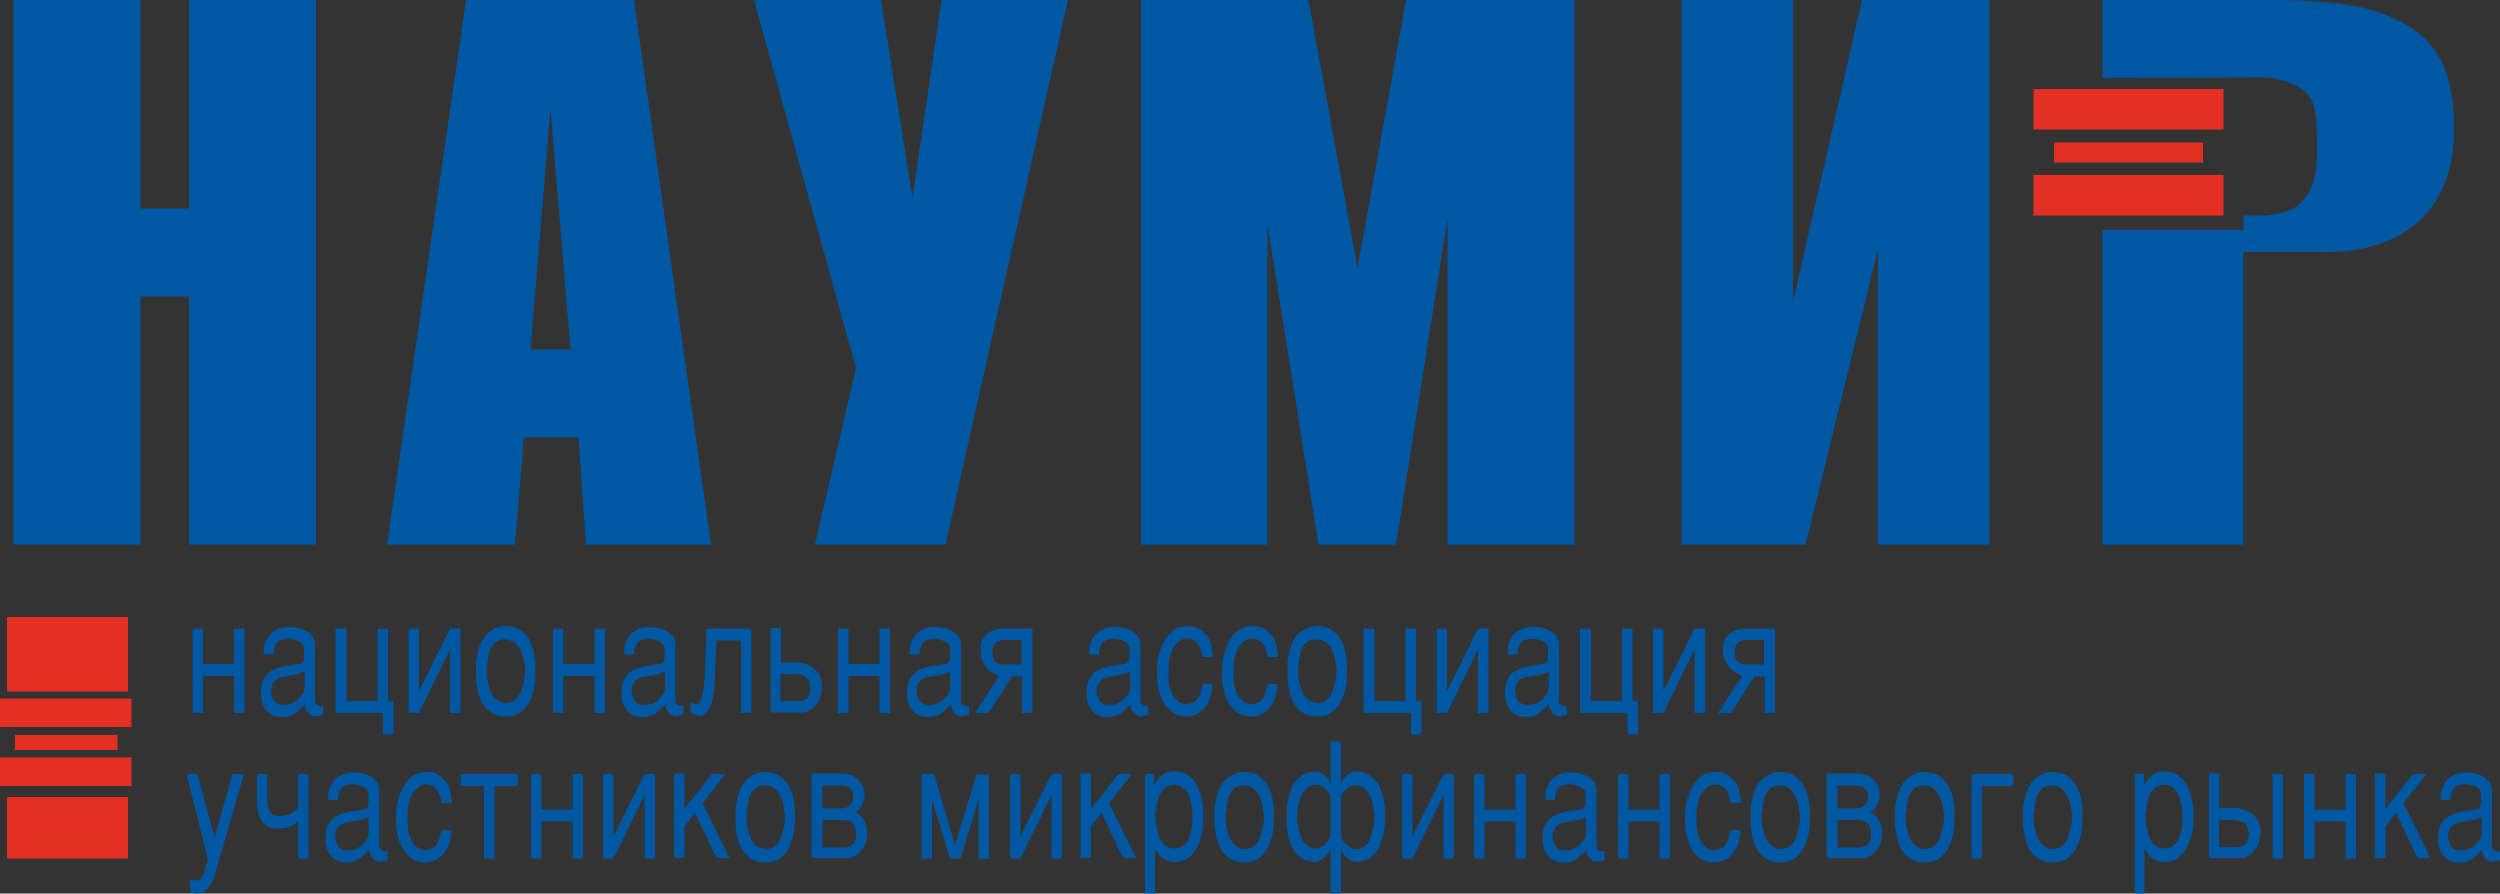 <?xml version="1.0" encoding="utf-8"?>
<!-- Generator: Adobe Illustrator 22.0.1, SVG Export Plug-In . SVG Version: 6.00 Build 0)  -->
<svg version="1.1" id="Слой_1" xmlns="http://www.w3.org/2000/svg" xmlns:xlink="http://www.w3.org/1999/xlink" x="0px" y="0px"
	 viewBox="0 0 500 178.7" style="enable-background:new 0 0 500 178.7;" xml:space="preserve">
<rect x="0" y="0" width="500" height="178.7" fill="#333333" stroke="none"/>
<style type="text/css">
	.st0{fill:#0058A2;}
	.st1{fill:#E43024;}
	.st2{fill:#FFFFFF;}
</style>
<g>
	<path class="st0" d="M46.8,125.7h2.1v16.9h-2.1v-7.4h-6.2v7.4h-2.1v-16.9h2.1v7.1h6.2V125.7z"/>
	<path class="st0" d="M64.6,143l-1.8,0.3c-1.1-0.4-1.8-1.2-1.8-2.4c-1,0.9-1.6,1.5-1.9,1.7c-0.6,0.5-1.4,0.7-2.3,0.8
		c-1.5,0.1-2.7-0.3-3.5-1.3c-0.8-1-1.2-2.3-1.1-3.9c0.1-2.3,1.1-3.7,2.8-4.4c1-0.4,2-0.6,2.8-0.7c0.2,0,0.5-0.1,0.8-0.1
		c0.3-0.1,0.7-0.1,1.2-0.2c0.7-0.1,1-0.6,1-1.3v-2c-0.1-0.6-0.6-1.1-1.5-1.4c-0.7-0.3-1.4-0.4-2.1-0.3c-1.7,0.1-2.5,1.1-2.5,3.1h-2
		l0.1-1.5c0.3-1.5,1-2.6,2.2-3.3c0.7-0.4,1.5-0.7,2.4-0.7c1.9-0.1,3.5,0.4,4.7,1.4c0.6,0.6,0.9,1.3,0.9,2.1v11.3
		c0,0.3,0.1,0.5,0.4,0.7c0.2,0.2,0.5,0.3,0.8,0.3c0.1,0,0.2,0,0.4-0.1V143z M56.7,141c1.3,0,2.3-0.4,3.2-1.4c0.7-0.7,1-1.4,1-1.9
		v-3.4c-0.5,0.3-1.2,0.5-2.1,0.7c-0.3,0.1-0.7,0.2-1.1,0.2c-0.4,0.1-0.7,0.1-1.1,0.2c-1.6,0.3-2.3,1.2-2.4,2.7
		C54.3,140,55.1,141,56.7,141z"/>
	<path class="st0" d="M67.2,125.7h2.1v14.5h6.2v-14.5h2.1v14.5h1.1v6.7h-2.1v-4.3h-9.5V125.7z"/>
	<path class="st0" d="M92.1,125.7v16.9H90v-12.7l-6.2,12.7h-2.1v-16.9h2.1v12.5l6.2-12.5H92.1z"/>
	<path class="st0" d="M101.2,125.2c1.6,0,2.9,0.6,4,1.8c0.9,1.1,1.5,2.5,1.7,4.2c0.1,0.5,0.1,1,0.2,1.5c0,0.5,0,1,0,1.5
		c0,2.5-0.4,4.5-1.2,6.1c-1,2-2.6,3-4.8,3c-1.6,0-3-0.6-4-1.8c-0.9-1-1.5-2.5-1.7-4.2c-0.1-0.5-0.1-1-0.2-1.5c0-0.5,0-1,0-1.5
		s0-1,0-1.5c0-0.5,0.1-1,0.2-1.5c0.4-2.6,1.4-4.4,3-5.3C99.3,125.5,100.3,125.2,101.2,125.2z M104.5,131.1c-0.4-1.2-0.9-2.1-1.6-2.6
		c-0.6-0.4-1.2-0.6-1.8-0.6c-1.5-0.2-2.6,0.7-3.3,2.6c-0.3,1.8-0.5,3.1-0.5,3.8c0,1.1,0.2,2.1,0.5,3.1c0.4,1.3,0.9,2.1,1.6,2.6
		c0.6,0.4,1.2,0.6,1.8,0.6c1.5,0,2.5-0.9,3.1-2.6c0.4-1.3,0.7-2.5,0.7-3.8C105,133.2,104.9,132.2,104.5,131.1z"/>
	<path class="st0" d="M118.9,125.7h2.1v16.9h-2.1v-7.4h-6.2v7.4h-2.1v-16.9h2.1v7.1h6.2V125.7z"/>
	<path class="st0" d="M136.7,143l-1.8,0.3c-1.1-0.4-1.8-1.2-1.8-2.4c-1,0.9-1.6,1.5-1.9,1.7c-0.6,0.5-1.4,0.7-2.3,0.8
		c-1.5,0.1-2.7-0.3-3.5-1.3c-0.8-1-1.2-2.3-1.1-3.9c0.1-2.3,1.1-3.7,2.8-4.4c1-0.4,2-0.6,2.8-0.7c0.2,0,0.5-0.1,0.8-0.1
		c0.3-0.1,0.7-0.1,1.2-0.2c0.7-0.1,1-0.6,1-1.3v-2c-0.1-0.6-0.6-1.1-1.5-1.4c-0.7-0.3-1.4-0.4-2.1-0.3c-1.7,0.1-2.5,1.1-2.5,3.1h-2
		l0.1-1.5c0.3-1.5,1-2.6,2.2-3.3c0.7-0.4,1.5-0.7,2.4-0.7c1.9-0.1,3.5,0.4,4.7,1.4c0.6,0.6,0.9,1.3,0.9,2.1v11.3
		c0,0.3,0.1,0.5,0.4,0.7c0.2,0.2,0.5,0.3,0.8,0.3c0.1,0,0.2,0,0.4-0.1V143z M128.8,141c1.3,0,2.3-0.4,3.2-1.4c0.7-0.7,1-1.4,1-1.9
		v-3.4c-0.5,0.3-1.2,0.5-2.1,0.7c-0.3,0.1-0.7,0.2-1.1,0.2c-0.4,0.1-0.7,0.1-1.1,0.2c-1.6,0.3-2.3,1.2-2.4,2.7
		C126.5,140,127.2,141,128.8,141z"/>
	<path class="st0" d="M138.1,142.6v-2.2l0.4,0.2c0.3,0.2,0.6,0.3,0.9,0.3c0.4,0,0.8-0.7,1.1-2.2c0.1-0.6,0.3-1.3,0.3-2
		c0.1-0.7,0.1-1.4,0.2-2.2l0.3-8.8h9v16.9h-2.1v-14.5h-4.9l-0.4,9c-0.1,2.5-0.7,4.4-1.7,5.5c-0.3,0.4-0.7,0.6-1.2,0.6
		C139.3,143.1,138.7,142.9,138.1,142.6z"/>
	<path class="st0" d="M163,133.9c0.9,0.8,1.4,1.9,1.4,3.2c0,1.8-0.5,3.2-1.6,4.3c-0.8,0.7-1.5,1.1-2.1,1.1h-6.6v-16.9h2.1v6.9h3.5
		C160.9,132.6,162,133,163,133.9z M162,138.2c0.1-0.3,0.1-0.7,0-1.1c-0.1-0.9-0.5-1.6-1.1-1.9c-0.4-0.2-1.2-0.4-2.1-0.4h-2.7v5.4
		h3.6C161.1,140.3,161.8,139.6,162,138.2z"/>
	<path class="st0" d="M175.9,125.7h2.1v16.9h-2.1v-7.4h-6.2v7.4h-2.1v-16.9h2.1v7.1h6.2V125.7z"/>
	<path class="st0" d="M193.8,143l-1.8,0.3c-1.1-0.4-1.8-1.2-1.8-2.4c-1,0.9-1.6,1.5-1.9,1.7c-0.6,0.5-1.4,0.7-2.3,0.8
		c-1.5,0.1-2.7-0.3-3.5-1.3c-0.8-1-1.2-2.3-1.1-3.9c0.1-2.3,1.1-3.7,2.8-4.4c1-0.4,2-0.6,2.8-0.7c0.2,0,0.5-0.1,0.8-0.1
		c0.3-0.1,0.7-0.1,1.2-0.2c0.7-0.1,1-0.6,1-1.3v-2c-0.1-0.6-0.6-1.1-1.5-1.4c-0.7-0.3-1.4-0.4-2.1-0.3c-1.7,0.1-2.5,1.1-2.5,3.1h-2
		l0.1-1.5c0.3-1.5,1-2.6,2.2-3.3c0.7-0.4,1.5-0.7,2.4-0.7c1.9-0.1,3.5,0.4,4.7,1.4c0.6,0.6,0.9,1.3,0.9,2.1v11.3
		c0,0.3,0.1,0.5,0.4,0.7c0.2,0.2,0.5,0.3,0.8,0.3c0.1,0,0.2,0,0.4-0.1V143z M185.8,141c1.3,0,2.3-0.4,3.2-1.4c0.7-0.7,1-1.4,1-1.9
		v-3.4c-0.5,0.3-1.2,0.5-2.1,0.7c-0.3,0.1-0.7,0.2-1.1,0.2c-0.4,0.1-0.7,0.1-1.1,0.2c-1.6,0.3-2.3,1.2-2.4,2.7
		C183.5,140,184.3,141,185.8,141z"/>
	<path class="st0" d="M196.1,129.8c0-1.4,0.5-2.4,1.4-3.1c0.8-0.6,1.9-1,3.2-1h5.8v16.9h-2.1v-7.3h-2l-4.7,7.3H195l4.8-7.4
		c-0.1,0-0.2-0.1-0.4-0.2c-0.2-0.1-0.4-0.2-0.6-0.3c-1-0.5-1.8-1.3-2.2-2.3C196.2,131.7,196.1,130.8,196.1,129.8z M200.9,132.9h3.4
		V128H201c-1.7,0-2.5,0.9-2.5,2.6C198.5,132.2,199.3,132.9,200.9,132.9z"/>
	<path class="st0" d="M229.7,143l-1.8,0.3c-1.1-0.4-1.8-1.2-1.8-2.4c-1,0.9-1.6,1.5-1.9,1.7c-0.6,0.5-1.4,0.7-2.3,0.8
		c-1.5,0.1-2.7-0.3-3.5-1.3c-0.8-1-1.2-2.3-1.1-3.9c0.1-2.3,1.1-3.7,2.8-4.4c1-0.4,2-0.6,2.8-0.7c0.2,0,0.5-0.1,0.8-0.1
		c0.3-0.1,0.7-0.1,1.2-0.2c0.7-0.1,1-0.6,1-1.3v-2c-0.1-0.6-0.6-1.1-1.5-1.4c-0.7-0.3-1.4-0.4-2.1-0.3c-1.7,0.1-2.5,1.1-2.5,3.1h-2
		l0.1-1.5c0.3-1.5,1-2.6,2.2-3.3c0.7-0.4,1.5-0.7,2.4-0.7c1.9-0.1,3.5,0.4,4.7,1.4c0.6,0.6,0.9,1.3,0.9,2.1v11.3
		c0,0.3,0.1,0.5,0.4,0.7c0.2,0.2,0.5,0.3,0.8,0.3c0.1,0,0.2,0,0.4-0.1V143z M221.8,141c1.3,0,2.3-0.4,3.2-1.4c0.7-0.7,1-1.4,1-1.9
		v-3.4c-0.5,0.3-1.2,0.5-2.1,0.7c-0.3,0.1-0.7,0.2-1.1,0.2c-0.4,0.1-0.7,0.1-1.1,0.2c-1.6,0.3-2.3,1.2-2.4,2.7
		C219.4,140,220.2,141,221.8,141z"/>
	<path class="st0" d="M236.9,143.3c-1-0.1-2-0.4-2.8-1.1c-0.8-0.7-1.4-1.5-1.8-2.5c-0.7-1.7-1-3.6-0.9-5.7c0-2.5,0.7-4.7,1.9-6.5
		c1-1.5,2.3-2.2,4-2.3c1.5-0.1,2.7,0.4,3.7,1.5c0.9,0.7,1.4,2.2,1.6,4.7h-2.1c-0.3-2.5-1.4-3.7-3.2-3.7c-1.2,0.1-2.1,0.9-2.8,2.2
		c-0.5,1-0.8,2.3-0.8,3.8c-0.1,2,0.1,3.5,0.5,4.5c0.7,1.8,1.8,2.7,3.2,2.6c0.5,0,1-0.2,1.5-0.5c0.5-0.3,0.8-0.8,1-1.3
		c0.2-0.5,0.4-1.3,0.6-2.2h2c-0.1,2.7-1,4.7-2.8,5.8C238.9,143.1,237.9,143.4,236.9,143.3z"/>
	<path class="st0" d="M249.9,143.3c-1-0.1-2-0.4-2.8-1.1c-0.8-0.7-1.4-1.5-1.8-2.5c-0.7-1.7-1-3.6-0.9-5.7c0-2.5,0.7-4.7,1.9-6.5
		c1-1.5,2.3-2.2,4-2.3c1.5-0.1,2.7,0.4,3.7,1.5c0.9,0.7,1.4,2.2,1.6,4.7h-2.1c-0.3-2.5-1.4-3.7-3.2-3.7c-1.2,0.1-2.1,0.9-2.8,2.2
		c-0.5,1-0.8,2.3-0.8,3.8c-0.1,2,0.1,3.5,0.5,4.5c0.7,1.8,1.8,2.7,3.2,2.6c0.5,0,1-0.2,1.5-0.5c0.5-0.3,0.8-0.8,1-1.3
		c0.2-0.5,0.4-1.3,0.6-2.2h2c-0.1,2.7-1,4.7-2.8,5.8C251.9,143.1,251,143.4,249.9,143.3z"/>
	<path class="st0" d="M263.5,125.2c1.6,0,2.9,0.6,4,1.8c0.9,1.1,1.5,2.5,1.7,4.2c0.1,0.5,0.1,1,0.2,1.5c0,0.5,0,1,0,1.5
		c0,2.5-0.4,4.5-1.2,6.1c-1,2-2.6,3-4.8,3c-1.6,0-3-0.6-4-1.8c-0.9-1-1.5-2.5-1.7-4.2c-0.1-0.5-0.1-1-0.2-1.5c0-0.5,0-1,0-1.5
		s0-1,0-1.5c0-0.5,0.1-1,0.2-1.5c0.4-2.6,1.4-4.4,3-5.3C261.6,125.5,262.5,125.2,263.5,125.2z M266.8,131.1
		c-0.4-1.2-0.9-2.1-1.6-2.6c-0.6-0.4-1.2-0.6-1.8-0.6c-1.5-0.2-2.6,0.7-3.3,2.6c-0.3,1.8-0.5,3.1-0.5,3.8c0,1.1,0.2,2.1,0.5,3.1
		c0.4,1.3,0.9,2.1,1.6,2.6c0.6,0.4,1.2,0.6,1.8,0.6c1.5,0,2.5-0.9,3.1-2.6c0.4-1.3,0.7-2.5,0.7-3.8
		C267.3,133.2,267.1,132.2,266.8,131.1z"/>
	<path class="st0" d="M272.8,125.7h2.1v14.5h6.2v-14.5h2.1v14.5h1.1v6.7h-2.1v-4.3h-9.5V125.7z"/>
	<path class="st0" d="M297.7,125.7v16.9h-2.1v-12.7l-6.2,12.7h-2.1v-16.9h2.1v12.5l6.2-12.5H297.7z"/>
	<path class="st0" d="M313.4,143l-1.8,0.3c-1.1-0.4-1.8-1.2-1.8-2.4c-1,0.9-1.6,1.5-1.9,1.7c-0.6,0.5-1.4,0.7-2.3,0.8
		c-1.5,0.1-2.7-0.3-3.5-1.3c-0.8-1-1.2-2.3-1.1-3.9c0.1-2.3,1.1-3.7,2.8-4.4c1-0.4,2-0.6,2.8-0.7c0.2,0,0.5-0.1,0.8-0.1
		c0.3-0.1,0.7-0.1,1.2-0.2c0.7-0.1,1-0.6,1-1.3v-2c-0.1-0.6-0.6-1.1-1.5-1.4c-0.7-0.3-1.4-0.4-2.1-0.3c-1.7,0.1-2.5,1.1-2.5,3.1h-2
		l0.1-1.5c0.3-1.5,1-2.6,2.2-3.3c0.7-0.4,1.5-0.7,2.4-0.7c1.9-0.1,3.5,0.4,4.7,1.4c0.6,0.6,0.9,1.3,0.9,2.1v11.3
		c0,0.3,0.1,0.5,0.4,0.7c0.2,0.2,0.5,0.3,0.8,0.3c0.1,0,0.2,0,0.4-0.1V143z M305.5,141c1.3,0,2.3-0.4,3.2-1.4c0.7-0.7,1-1.4,1-1.9
		v-3.4c-0.5,0.3-1.2,0.5-2.1,0.7c-0.3,0.1-0.7,0.2-1.1,0.2c-0.4,0.1-0.7,0.1-1.1,0.2c-1.6,0.3-2.3,1.2-2.4,2.7
		C303.2,140,303.9,141,305.5,141z"/>
	<path class="st0" d="M316.1,125.7h2.1v14.5h6.2v-14.5h2.1v14.5h1.1v6.7h-2.1v-4.3h-9.5V125.7z"/>
	<path class="st0" d="M341,125.7v16.9h-2.1v-12.7l-6.2,12.7h-2.1v-16.9h2.1v12.5l6.2-12.5H341z"/>
	<path class="st0" d="M344.6,129.8c0-1.4,0.5-2.4,1.4-3.1c0.8-0.6,1.9-1,3.2-1h5.8v16.9h-2.1v-7.3h-2l-4.7,7.3h-2.6l4.8-7.4
		c-0.1,0-0.2-0.1-0.4-0.2c-0.2-0.1-0.4-0.2-0.6-0.3c-1-0.5-1.8-1.3-2.2-2.3C344.7,131.7,344.6,130.8,344.6,129.8z M349.4,132.9h3.4
		V128h-3.4c-1.7,0-2.5,0.9-2.5,2.6C347,132.2,347.8,132.9,349.4,132.9z"/>
	<path class="st0" d="M39.1,178.7c-0.4,0-0.8-0.2-1.1-0.4v-2.5c0.4,0.2,0.8,0.3,1.2,0.3c0.7,0,1.3-0.5,1.6-1.5l0.8-2.7l-4.3-17.1
		h2.2l3.4,12.7l3.6-12.7h2.3l-6,20.7C42,177.7,40.8,178.8,39.1,178.7z"/>
	<path class="st0" d="M53.5,160c0,2.2,0.7,3.2,2.2,3.2c1.9,0,3.2-0.6,3.9-1.7v-6.7h2.1v16.9h-2.1v-7.6c-0.6,1-1.9,1.6-4,1.6
		c-1.6,0-2.8-0.6-3.4-1.7c-0.5-0.9-0.8-2.2-0.8-4.1v-5.1h2.1V160z"/>
	<path class="st0" d="M77.5,172.1l-1.8,0.3c-1.1-0.4-1.8-1.2-1.8-2.4c-1,0.9-1.6,1.5-1.9,1.7c-0.6,0.5-1.4,0.7-2.3,0.8
		c-1.5,0.1-2.7-0.3-3.5-1.3c-0.8-1-1.2-2.3-1.1-3.9c0.1-2.3,1.1-3.7,2.8-4.4c1-0.4,2-0.6,2.8-0.7c0.2,0,0.5-0.1,0.8-0.1
		c0.3-0.1,0.7-0.1,1.2-0.2c0.7-0.1,1-0.6,1-1.3v-2c-0.1-0.6-0.6-1.1-1.5-1.4c-0.7-0.3-1.4-0.4-2.1-0.3c-1.7,0.1-2.5,1.1-2.5,3.1h-2
		l0.1-1.5c0.3-1.5,1-2.6,2.2-3.3c0.7-0.4,1.5-0.7,2.4-0.7c1.9-0.1,3.5,0.4,4.7,1.4c0.6,0.6,0.9,1.3,0.9,2.1v11.3
		c0,0.3,0.1,0.5,0.4,0.7c0.2,0.2,0.5,0.3,0.8,0.3c0.1,0,0.2,0,0.4-0.1V172.1z M69.5,170.1c1.3,0,2.3-0.4,3.2-1.4
		c0.7-0.7,1-1.4,1-1.9v-3.4c-0.5,0.3-1.2,0.5-2.1,0.7c-0.3,0.1-0.7,0.2-1.1,0.2c-0.4,0.1-0.7,0.1-1.1,0.2c-1.6,0.3-2.3,1.2-2.4,2.7
		C67.2,169.1,68,170.1,69.5,170.1z"/>
	<path class="st0" d="M84.7,172.5c-1-0.1-2-0.4-2.8-1.1c-0.8-0.7-1.4-1.5-1.8-2.5c-0.7-1.7-1-3.6-0.9-5.7c0-2.5,0.7-4.7,1.9-6.5
		c1-1.5,2.3-2.2,4-2.3c1.5-0.1,2.7,0.4,3.7,1.5c0.9,0.7,1.4,2.2,1.6,4.7h-2.1c-0.3-2.5-1.4-3.7-3.2-3.7c-1.2,0.1-2.1,0.9-2.8,2.2
		c-0.5,1-0.8,2.3-0.8,3.8c-0.1,2,0.1,3.5,0.5,4.5c0.7,1.8,1.8,2.7,3.2,2.6c0.5,0,1-0.2,1.5-0.5c0.5-0.3,0.8-0.8,1-1.3
		c0.2-0.5,0.4-1.3,0.6-2.2h2c-0.1,2.7-1,4.7-2.8,5.8C86.7,172.3,85.7,172.5,84.7,172.5z"/>
	<path class="st0" d="M98.9,157.2v14.5h-2.1v-14.5h-4.7v-2.4h11.5v2.4H98.9z"/>
	<path class="st0" d="M114.5,154.8h2.1v16.9h-2.1v-7.4h-6.2v7.4h-2.1v-16.9h2.1v7.1h6.2V154.8z"/>
	<path class="st0" d="M131,154.8v16.9h-2.1V159l-6.2,12.7h-2.1v-16.9h2.1v12.5l6.2-12.5H131z"/>
	<path class="st0" d="M142.4,154.8h2.7l-4.6,5.8l5.4,11h-2.6l-4.3-9l-2.1,2.7v6.3h-2.1v-16.9h2.1v7L142.4,154.8z"/>
	<path class="st0" d="M153.1,154.4c1.6,0,2.9,0.6,4,1.8c0.9,1.1,1.5,2.5,1.7,4.2c0.1,0.5,0.1,1,0.2,1.5c0,0.5,0,1,0,1.5
		c0,2.5-0.4,4.5-1.2,6.1c-1,2-2.6,3-4.8,3c-1.6,0-3-0.6-4-1.8c-0.9-1-1.5-2.5-1.7-4.2c-0.1-0.5-0.1-1-0.2-1.5c0-0.5,0-1,0-1.5
		s0-1,0-1.5c0-0.5,0.1-1,0.2-1.5c0.4-2.6,1.4-4.4,3-5.3C151.3,154.6,152.2,154.4,153.1,154.4z M156.5,160.3
		c-0.4-1.2-0.9-2.1-1.6-2.6c-0.6-0.4-1.2-0.6-1.8-0.6c-1.5-0.2-2.6,0.7-3.3,2.6c-0.3,1.8-0.5,3.1-0.5,3.8c0,1.1,0.2,2.1,0.5,3.1
		c0.4,1.3,0.9,2.1,1.6,2.6c0.6,0.4,1.2,0.6,1.8,0.6c1.5,0,2.5-0.9,3.1-2.6c0.4-1.3,0.7-2.5,0.7-3.8
		C156.9,162.3,156.8,161.3,156.5,160.3z"/>
	<path class="st0" d="M169.2,154.8c1,0,1.9,0.5,2.7,1.4c0.6,0.6,0.9,1.4,1,2.2c0.1,0.8,0,1.6-0.4,2.4c-0.4,0.9-0.9,1.5-1.6,1.7
		c0.6,0.1,1.1,0.4,1.5,1c0.7,0.9,1.1,2,1,3.5c-0.1,1.5-0.6,2.6-1.5,3.5c-0.7,0.7-1.4,1.1-2.2,1.1h-7.4v-16.9H169.2z M170.1,160.9
		c0.4-0.5,0.6-1.2,0.5-2c-0.1-1.1-0.9-1.7-2.2-1.8c-0.1,0-0.3,0-0.4,0c-0.1,0-0.1,0-0.2,0h-3.3v4.6h3.7
		C169.1,161.7,169.7,161.4,170.1,160.9z M171.2,167.4c0-0.2,0-0.3,0-0.5s0-0.4,0-0.5c-0.1-1-0.4-1.6-1-2c-0.4-0.3-1.2-0.4-2.2-0.4
		h-3.5v5.5h4.4C170.3,169.4,171,168.7,171.2,167.4z"/>
	<path class="st0" d="M195.7,171.7V160l-3.6,11.7H190l-3.6-11.7v11.7h-2.1v-16.9h2.5L191,169l4.3-14.1h2.5v16.9H195.7z"/>
	<path class="st0" d="M212.4,154.8v16.9h-2.1V159l-6.2,12.7h-2.1v-16.9h2.1v12.5l6.2-12.5H212.4z"/>
	<path class="st0" d="M223.7,154.8h2.7l-4.6,5.8l5.4,11h-2.6l-4.3-9l-2.1,2.7v6.3h-2.1v-16.9h2.1v7L223.7,154.8z"/>
	<path class="st0" d="M230.8,154.8v2.1c0.4-0.7,1-1.4,1.8-2c0.6-0.4,1.3-0.6,2.3-0.6c1,0,1.9,0.2,2.6,0.7c1.9,1.2,2.9,3.6,3.2,7.3
		c0,0.2,0,0.5,0,0.7c0,0.2,0,0.5,0,0.7c0,2.1-0.4,4-1.3,5.7c-1,2-2.5,3-4.3,3c-1.5,0-2.7-0.6-3.6-1.8c-0.2-0.3-0.4-0.6-0.5-0.7v8.8
		H229v-23.9H230.8z M231.1,163.2c0,1.2,0.2,2.3,0.5,3.4c0.2,0.7,0.4,1.2,0.6,1.5c0.6,1,1.5,1.6,2.6,1.6c1.4,0,2.4-0.7,3-2.1
		c0.5-1.1,0.7-2.4,0.7-4c0-1.7-0.2-3.1-0.7-4.3c-0.7-1.7-1.7-2.4-3.2-2.3c-1.9,0.1-3,1.7-3.3,4.7
		C231.1,162.1,231.1,162.7,231.1,163.2z"/>
	<path class="st0" d="M248.9,154.4c1.6,0,2.9,0.6,4,1.8c0.9,1.1,1.5,2.5,1.7,4.2c0.1,0.5,0.1,1,0.2,1.5c0,0.5,0,1,0,1.5
		c0,2.5-0.4,4.5-1.2,6.1c-1,2-2.6,3-4.8,3c-1.6,0-3-0.6-4-1.8c-0.9-1-1.5-2.5-1.7-4.2c-0.1-0.5-0.1-1-0.2-1.5c0-0.5,0-1,0-1.5
		s0-1,0-1.5c0-0.5,0.1-1,0.2-1.5c0.4-2.6,1.4-4.4,3-5.3C247.1,154.6,248,154.4,248.9,154.4z M252.3,160.3c-0.4-1.2-0.9-2.1-1.6-2.6
		c-0.6-0.4-1.2-0.6-1.8-0.6c-1.5-0.2-2.6,0.7-3.3,2.6c-0.3,1.8-0.5,3.1-0.5,3.8c0,1.1,0.2,2.1,0.5,3.1c0.4,1.3,0.9,2.1,1.6,2.6
		c0.6,0.4,1.2,0.6,1.8,0.6c1.5,0,2.5-0.9,3.1-2.6c0.4-1.3,0.7-2.5,0.7-3.8C252.7,162.3,252.6,161.3,252.3,160.3z"/>
	<path class="st0" d="M268.2,148.3v8.6c0.1-0.6,0.5-1.2,1.1-1.8c0.6-0.5,1.3-0.8,1.9-0.8c1.6,0,2.9,0.6,3.9,1.8
		c0.9,1,1.4,2.5,1.7,4.2c0.1,0.5,0.1,1,0.2,1.5c0,0.5,0,1,0,1.5c0,2.4-0.4,4.4-1.1,6c-1,2-2.5,3.1-4.7,3.1c-0.6,0-1.3-0.4-2-1.1
		c-0.6-0.5-0.9-1-1-1.4v8.8h-2.1v-8.8c-0.1,0.4-0.5,0.9-1,1.4c-0.8,0.7-1.4,1.1-2,1.1c-1.6,0-2.9-0.6-3.9-1.8
		c-0.9-1.1-1.5-2.5-1.7-4.2c-0.1-0.5-0.1-1-0.2-1.5c0-0.5,0-1,0-1.5c0-2.5,0.4-4.5,1.1-6c1-2,2.6-3.1,4.7-3.1c0.7,0,1.4,0.3,2.1,1
		c0.5,0.5,0.8,1,0.9,1.6v-8.6H268.2z M260.1,159.6c-0.5,1.3-0.7,2.5-0.7,3.8c0,1,0.2,2.1,0.5,3.1c0.4,1.3,0.9,2.2,1.5,2.6
		c0.5,0.4,1.1,0.6,1.7,0.6c0.7,0,1.4-0.3,2-1c0.7-0.7,1-1.3,1-2v-7.1c0-0.6-0.4-1.2-1.1-1.9c-0.7-0.6-1.3-0.8-2-0.7
		C261.7,157.1,260.7,157.9,260.1,159.6z M274.2,167.2c0.4-1.3,0.7-2.5,0.7-3.8c0-1-0.2-2-0.5-3.1c-0.4-1.3-0.9-2.1-1.5-2.6
		c-0.5-0.4-1.1-0.6-1.7-0.6c-0.6-0.1-1.3,0.1-2,0.8c-0.7,0.6-1,1.2-1,1.9v7c0,0.7,0.3,1.4,1,2c0.7,0.7,1.4,1,2,1
		C272.7,169.7,273.7,168.9,274.2,167.2z"/>
	<path class="st0" d="M290.8,154.8v16.9h-2.1V159l-6.2,12.7h-2.1v-16.9h2.1v12.5l6.2-12.5H290.8z"/>
	<path class="st0" d="M303.1,154.8h2.1v16.9h-2.1v-7.4h-6.2v7.4h-2.1v-16.9h2.1v7.1h6.2V154.8z"/>
	<path class="st0" d="M320.9,172.1l-1.8,0.3c-1.1-0.4-1.8-1.2-1.8-2.4c-1,0.9-1.6,1.5-1.9,1.7c-0.6,0.5-1.4,0.7-2.3,0.8
		c-1.5,0.1-2.7-0.3-3.5-1.3c-0.8-1-1.2-2.3-1.1-3.9c0.1-2.3,1.1-3.7,2.8-4.4c1-0.4,2-0.6,2.8-0.7c0.2,0,0.5-0.1,0.8-0.1
		c0.3-0.1,0.7-0.1,1.2-0.2c0.7-0.1,1-0.6,1-1.3v-2c-0.1-0.6-0.6-1.1-1.5-1.4c-0.7-0.3-1.4-0.4-2.1-0.3c-1.7,0.1-2.5,1.1-2.5,3.1h-2
		l0.1-1.5c0.3-1.5,1-2.6,2.2-3.3c0.7-0.4,1.5-0.7,2.4-0.7c1.9-0.1,3.5,0.4,4.7,1.4c0.6,0.6,0.9,1.3,0.9,2.1v11.3
		c0,0.3,0.1,0.5,0.4,0.7c0.2,0.2,0.5,0.3,0.8,0.3c0.1,0,0.2,0,0.4-0.1V172.1z M313,170.1c1.3,0,2.3-0.4,3.2-1.4c0.7-0.7,1-1.4,1-1.9
		v-3.4c-0.5,0.3-1.2,0.5-2.1,0.7c-0.3,0.1-0.7,0.2-1.1,0.2c-0.4,0.1-0.7,0.1-1.1,0.2c-1.6,0.3-2.3,1.2-2.4,2.7
		C310.7,169.1,311.4,170.1,313,170.1z"/>
	<path class="st0" d="M331.9,154.8h2.1v16.9h-2.1v-7.4h-6.2v7.4h-2.1v-16.9h2.1v7.1h6.2V154.8z"/>
	<path class="st0" d="M342.5,172.5c-1-0.1-2-0.4-2.8-1.1c-0.8-0.7-1.4-1.5-1.8-2.5c-0.7-1.7-1-3.6-0.9-5.7c0-2.5,0.7-4.7,1.9-6.5
		c1-1.5,2.3-2.2,4-2.3c1.5-0.1,2.7,0.4,3.7,1.5c0.9,0.7,1.4,2.2,1.6,4.7h-2.1c-0.3-2.5-1.4-3.7-3.2-3.7c-1.2,0.1-2.1,0.9-2.8,2.2
		c-0.5,1-0.8,2.3-0.8,3.8c-0.1,2,0.1,3.5,0.5,4.5c0.7,1.8,1.8,2.7,3.2,2.6c0.5,0,1-0.2,1.5-0.5c0.5-0.3,0.8-0.8,1-1.3
		c0.2-0.5,0.4-1.3,0.6-2.2h2c-0.1,2.7-1,4.7-2.8,5.8C344.6,172.3,343.6,172.5,342.5,172.5z"/>
	<path class="st0" d="M356.1,154.4c1.6,0,2.9,0.6,4,1.8c0.9,1.1,1.5,2.5,1.7,4.2c0.1,0.5,0.1,1,0.2,1.5c0,0.5,0,1,0,1.5
		c0,2.5-0.4,4.5-1.2,6.1c-1,2-2.6,3-4.8,3c-1.6,0-3-0.6-4-1.8c-0.9-1-1.5-2.5-1.7-4.2c-0.1-0.5-0.1-1-0.2-1.5c0-0.5,0-1,0-1.5
		s0-1,0-1.5c0-0.5,0.1-1,0.2-1.5c0.4-2.6,1.4-4.4,3-5.3C354.3,154.6,355.2,154.4,356.1,154.4z M359.5,160.3
		c-0.4-1.2-0.9-2.1-1.6-2.6c-0.6-0.4-1.2-0.6-1.8-0.6c-1.5-0.2-2.6,0.7-3.3,2.6c-0.3,1.8-0.5,3.1-0.5,3.8c0,1.1,0.2,2.1,0.5,3.1
		c0.4,1.3,0.9,2.1,1.6,2.6c0.6,0.4,1.2,0.6,1.8,0.6c1.5,0,2.5-0.9,3.1-2.6c0.4-1.3,0.7-2.5,0.7-3.8
		C359.9,162.3,359.8,161.3,359.5,160.3z"/>
	<path class="st0" d="M372.2,154.8c1,0,1.9,0.5,2.7,1.4c0.6,0.6,0.9,1.4,1,2.2c0.1,0.8,0,1.6-0.4,2.4c-0.4,0.9-0.9,1.5-1.6,1.7
		c0.6,0.1,1.1,0.4,1.5,1c0.7,0.9,1.1,2,1,3.5c-0.1,1.5-0.6,2.6-1.5,3.5c-0.7,0.7-1.4,1.1-2.2,1.1h-7.4v-16.9H372.2z M373.1,160.9
		c0.4-0.5,0.6-1.2,0.5-2c-0.1-1.1-0.9-1.7-2.2-1.8c-0.1,0-0.3,0-0.4,0c-0.1,0-0.1,0-0.2,0h-3.3v4.6h3.7
		C372.1,161.7,372.7,161.4,373.1,160.9z M374.2,167.4c0-0.2,0-0.3,0-0.5s0-0.4,0-0.5c-0.1-1-0.4-1.6-1-2c-0.5-0.3-1.2-0.4-2.2-0.4
		h-3.5v5.5h4.4C373.3,169.4,374,168.7,374.2,167.4z"/>
	<path class="st0" d="M385,154.4c1.6,0,2.9,0.6,4,1.8c0.9,1.1,1.5,2.5,1.7,4.2c0.1,0.5,0.1,1,0.2,1.5c0,0.5,0,1,0,1.5
		c0,2.5-0.4,4.5-1.2,6.1c-1,2-2.6,3-4.8,3c-1.6,0-3-0.6-4-1.8c-0.9-1-1.5-2.5-1.7-4.2c-0.1-0.5-0.1-1-0.2-1.5c0-0.5,0-1,0-1.5
		s0-1,0-1.5c0-0.5,0.1-1,0.2-1.5c0.4-2.6,1.4-4.4,3-5.3C383.1,154.6,384,154.4,385,154.4z M388.3,160.3c-0.4-1.2-0.9-2.1-1.6-2.6
		c-0.6-0.4-1.2-0.6-1.8-0.6c-1.5-0.2-2.6,0.7-3.3,2.6c-0.3,1.8-0.5,3.1-0.5,3.8c0,1.1,0.2,2.1,0.5,3.1c0.4,1.3,0.9,2.1,1.6,2.6
		c0.6,0.4,1.2,0.6,1.8,0.6c1.5,0,2.5-0.9,3.1-2.6c0.4-1.3,0.7-2.5,0.7-3.8C388.8,162.3,388.6,161.3,388.3,160.3z"/>
	<path class="st0" d="M396.4,157.2v14.5h-2.1v-16.9h8.4v2.4H396.4z"/>
	<path class="st0" d="M410.6,154.4c1.6,0,2.9,0.6,4,1.8c0.9,1.1,1.5,2.5,1.7,4.2c0.1,0.5,0.1,1,0.2,1.5c0,0.5,0,1,0,1.5
		c0,2.5-0.4,4.5-1.2,6.1c-1,2-2.6,3-4.8,3c-1.6,0-3-0.6-4-1.8c-0.9-1-1.5-2.5-1.7-4.2c-0.1-0.5-0.1-1-0.2-1.5c0-0.5,0-1,0-1.5
		s0-1,0-1.5c0-0.5,0.1-1,0.2-1.5c0.4-2.6,1.4-4.4,3-5.3C408.7,154.6,409.7,154.4,410.6,154.4z M413.9,160.3
		c-0.4-1.2-0.9-2.1-1.6-2.6c-0.6-0.4-1.2-0.6-1.8-0.6c-1.5-0.2-2.6,0.7-3.3,2.6c-0.3,1.8-0.5,3.1-0.5,3.8c0,1.1,0.2,2.1,0.5,3.1
		c0.4,1.3,0.9,2.1,1.6,2.6c0.6,0.4,1.2,0.6,1.8,0.6c1.5,0,2.5-0.9,3.1-2.6c0.4-1.3,0.7-2.5,0.7-3.8
		C414.4,162.3,414.2,161.3,413.9,160.3z"/>
	<path class="st0" d="M428.8,154.8v2.1c0.4-0.7,1-1.4,1.8-2c0.6-0.4,1.3-0.6,2.3-0.6c1,0,1.9,0.2,2.6,0.7c1.9,1.2,2.9,3.6,3.2,7.3
		c0,0.2,0,0.5,0,0.7c0,0.2,0,0.5,0,0.7c0,2.1-0.4,4-1.3,5.7c-1,2-2.5,3-4.4,3c-1.5,0-2.7-0.6-3.6-1.8c-0.2-0.3-0.4-0.6-0.5-0.7v8.8
		H427v-23.9H428.8z M429.1,163.2c0,1.2,0.2,2.3,0.5,3.4c0.2,0.7,0.4,1.2,0.6,1.5c0.6,1,1.5,1.6,2.6,1.6c1.4,0,2.4-0.7,3-2.1
		c0.5-1.1,0.7-2.4,0.7-4c0-1.7-0.2-3.1-0.7-4.3c-0.7-1.7-1.7-2.4-3.2-2.3c-1.9,0.1-3,1.7-3.3,4.7
		C429.1,162.1,429.1,162.7,429.1,163.2z"/>
	<path class="st0" d="M450.7,163c0.9,0.8,1.4,1.9,1.4,3.2c0,1.8-0.5,3.2-1.6,4.3c-0.8,0.7-1.4,1.1-2.1,1.1h-6.6v-16.9h2.1v6.9h3.5
		C448.6,161.8,449.8,162.2,450.7,163z M449.7,167.4c0.1-0.3,0.1-0.7,0-1.1c-0.1-0.9-0.5-1.6-1.1-1.9c-0.5-0.2-1.2-0.4-2.1-0.4h-2.7
		v5.4h3.6C448.8,169.4,449.5,168.7,449.7,167.4z M454.5,154.8h2.1v16.9h-2.1V154.8z"/>
	<path class="st0" d="M469.1,154.8h2.1v16.9h-2.1v-7.4h-6.2v7.4h-2.1v-16.9h2.1v7.1h6.2V154.8z"/>
	<path class="st0" d="M482.6,154.8h2.7l-4.6,5.8l5.4,11h-2.6l-4.3-9l-2.1,2.7v6.3h-2.1v-16.9h2.1v7L482.6,154.8z"/>
	<path class="st0" d="M500,172.1l-1.8,0.3c-1.1-0.4-1.8-1.2-1.8-2.4c-1,0.9-1.6,1.5-1.9,1.7c-0.6,0.5-1.4,0.7-2.3,0.8
		c-1.5,0.1-2.7-0.3-3.5-1.3c-0.8-1-1.2-2.3-1.1-3.9c0.1-2.3,1.1-3.7,2.8-4.4c1-0.4,2-0.6,2.8-0.7c0.2,0,0.5-0.1,0.8-0.1
		c0.3-0.1,0.7-0.1,1.2-0.2c0.7-0.1,1-0.6,1-1.3v-2c-0.1-0.6-0.6-1.1-1.5-1.4c-0.7-0.3-1.4-0.4-2.1-0.3c-1.7,0.1-2.5,1.1-2.5,3.1h-2
		l0.1-1.5c0.3-1.5,1-2.6,2.2-3.3c0.7-0.4,1.5-0.7,2.4-0.7c1.9-0.1,3.5,0.4,4.7,1.4c0.6,0.6,0.9,1.3,0.9,2.1v11.3
		c0,0.3,0.1,0.5,0.4,0.7c0.2,0.2,0.5,0.3,0.8,0.3c0.1,0,0.2,0,0.4-0.1V172.1z M492.1,170.1c1.3,0,2.3-0.4,3.2-1.4
		c0.7-0.7,1-1.4,1-1.9v-3.4c-0.5,0.3-1.2,0.5-2.1,0.7c-0.3,0.1-0.7,0.2-1.1,0.2c-0.4,0.1-0.7,0.1-1.1,0.2c-1.6,0.3-2.3,1.2-2.4,2.7
		C489.7,169.1,490.5,170.1,492.1,170.1z"/>
</g>
<g>
	<rect x="1.4" y="123.4" class="st1" width="24.2" height="14.9"/>
	<rect x="1.4" y="159.4" class="st1" width="24.2" height="12.3"/>
	<rect y="151.5" class="st1" width="26.3" height="5.7"/>
	<rect y="139.7" class="st1" width="26.3" height="5.7"/>
	<rect x="3" y="147" class="st1" width="20.5" height="3"/>
</g>
<g id="Слой_2">
</g>
<g>
	<rect x="406.7" y="17.8" class="st1" width="38" height="8.1"/>
	<rect x="406.7" y="35" class="st1" width="38" height="8.1"/>
	<rect x="410.8" y="28.5" class="st1" width="29.8" height="4"/>
</g>
<g>
	<polygon class="st0" points="387.8,0 375.6,0 372.4,0 358.6,60.4 358.6,0 336.3,0 336.3,108.9 347.5,108.9 358.6,108.9 
		361.1,108.9 375.6,49.9 375.6,108.9 397.9,108.9 397.9,0 	"/>
	<polygon class="st0" points="188.3,0 182.5,39.5 176.2,0 150.8,0 171.2,73.6 163,108.9 189.1,108.9 213.6,0 	"/>
	<polygon class="st0" points="296.5,0 289.5,0 281.2,0 271.5,53.6 261.7,0 253.5,0 246.4,0 228.2,0 228.2,108.9 253.5,108.9 
		253.5,44.9 263.7,108.9 272.3,108.9 275.2,108.9 279.2,108.9 289.5,43.8 289.5,108.9 314.9,108.9 314.9,0 	"/>
	<polygon class="st0" points="37.8,0 37.8,41.7 28.1,41.7 28.1,0 2.7,0 2.7,108.9 28.1,108.9 28.1,59.3 37.8,59.3 37.8,108.9 
		63.2,108.9 63.2,0 	"/>
	<path class="st0" d="M117.2,108.9h25L126.8,0h-15h-3.6h-15L77.4,108.9h25.6l1.8-21.4h10.9L117.2,108.9z M106.1,69.9l4-48.2l4,48.2
		H106.1z"/>
	<path class="st0" d="M490.8,25.7c0-15.5-6.3-20-15.2-23.3C467.5-0.5,451.2,0,451.2,0h-30.7v15.6l33.2-0.1c0,0,4.3,0.5,6.9,2.5
		s2.8,5.1,2.8,11.9s-1.5,9-3.6,11c-2.2,2-6.8,2.2-6.8,2.2h-4.3V46h-28.2v62.9h28.2V50.4l15.8,0C470.2,50.6,490.8,49.6,490.8,25.7z"
		/>
</g>
<path class="st2" d="M502.8,42.3"/>
</svg>
